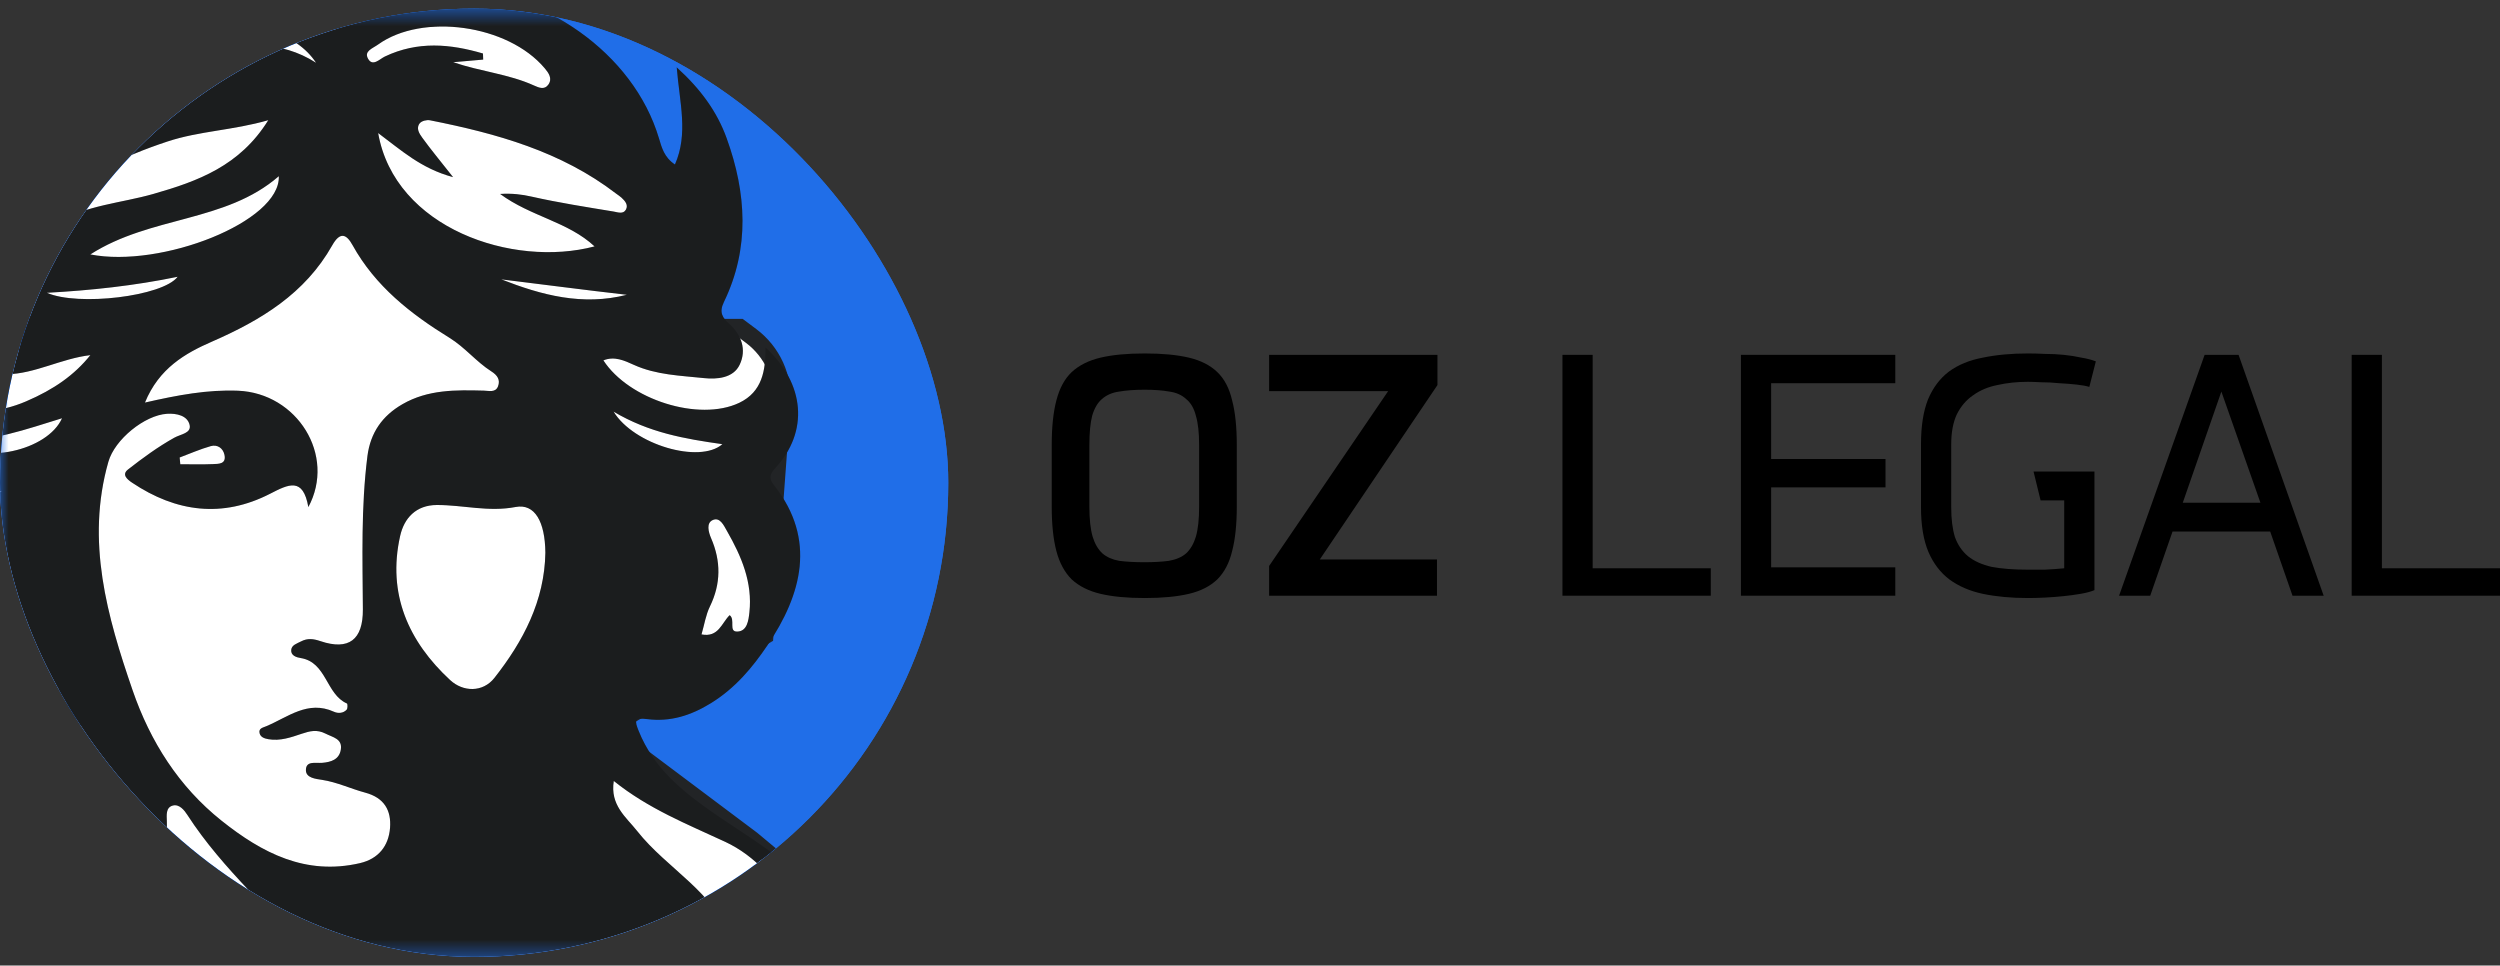 <svg width="145" height="56" viewBox="0 0 145 56" fill="none" xmlns="http://www.w3.org/2000/svg">
<rect x="0" y="0" width="145" height="56" fill="#333333" stroke="none"/>
<path d="M73.609 20.581H83.372V22.334L76.549 32.448H83.345V34.551H73.609V32.825L80.513 22.685H73.609V20.581Z" fill="black"/>
<path d="M66.394 22.604C65.819 22.604 65.324 22.64 64.911 22.712C64.515 22.765 64.182 22.909 63.913 23.143C63.661 23.359 63.472 23.682 63.346 24.114C63.239 24.527 63.184 25.094 63.184 25.813V29.4C63.184 30.119 63.248 30.695 63.373 31.126C63.499 31.54 63.688 31.863 63.94 32.097C64.191 32.313 64.515 32.456 64.911 32.528C65.324 32.582 65.81 32.609 66.367 32.609C66.924 32.609 67.401 32.582 67.796 32.528C68.21 32.456 68.543 32.313 68.794 32.097C69.046 31.863 69.235 31.54 69.361 31.126C69.486 30.695 69.549 30.119 69.549 29.4V25.813C69.549 25.094 69.486 24.527 69.361 24.114C69.253 23.682 69.064 23.359 68.794 23.143C68.543 22.909 68.219 22.765 67.823 22.712C67.428 22.64 66.951 22.604 66.394 22.604ZM66.394 34.686C65.369 34.686 64.515 34.605 63.832 34.443C63.149 34.282 62.591 34.003 62.16 33.607C61.746 33.194 61.45 32.645 61.27 31.962C61.09 31.279 61 30.416 61 29.373V25.813C61 24.77 61.09 23.907 61.27 23.224C61.45 22.523 61.746 21.974 62.16 21.579C62.591 21.183 63.149 20.904 63.832 20.743C64.515 20.581 65.369 20.5 66.394 20.5C67.419 20.5 68.273 20.581 68.956 20.743C69.639 20.904 70.188 21.183 70.601 21.579C71.015 21.974 71.302 22.523 71.464 23.224C71.644 23.907 71.734 24.77 71.734 25.813V29.373C71.734 30.416 71.644 31.279 71.464 31.962C71.302 32.645 71.015 33.194 70.601 33.607C70.188 34.003 69.639 34.282 68.956 34.443C68.273 34.605 67.419 34.686 66.394 34.686Z" fill="black"/>
<path d="M145 32.96V34.551H136.397V20.581H138.15V32.96H145Z" fill="black"/>
<path d="M127.868 20.581H129.837L134.773 34.551H132.966L131.671 30.83H126.007L124.713 34.551H122.906L127.868 20.581ZM126.601 29.158H131.105L128.839 22.712L126.601 29.158Z" fill="black"/>
<path d="M117.945 27.35H121.478V34.228C121.262 34.318 120.993 34.389 120.669 34.443C120.363 34.497 120.031 34.542 119.671 34.578C119.33 34.614 118.979 34.641 118.619 34.659C118.26 34.677 117.927 34.686 117.621 34.686C116.651 34.686 115.779 34.605 115.005 34.443C114.25 34.282 113.603 34.003 113.064 33.607C112.542 33.212 112.138 32.681 111.85 32.016C111.562 31.333 111.418 30.47 111.418 29.427V25.759C111.418 24.716 111.553 23.853 111.823 23.17C112.111 22.487 112.515 21.948 113.037 21.552C113.576 21.156 114.232 20.887 115.005 20.743C115.779 20.581 116.651 20.5 117.621 20.5C117.927 20.5 118.26 20.509 118.619 20.527C118.979 20.527 119.339 20.545 119.698 20.581C120.058 20.617 120.399 20.671 120.723 20.743C121.047 20.797 121.325 20.869 121.559 20.959L121.181 22.442C121.02 22.388 120.777 22.343 120.453 22.307C120.13 22.271 119.788 22.244 119.428 22.226C119.087 22.19 118.745 22.172 118.404 22.172C118.062 22.154 117.801 22.145 117.621 22.145C116.992 22.145 116.399 22.208 115.841 22.334C115.302 22.442 114.835 22.64 114.439 22.927C114.043 23.197 113.729 23.566 113.495 24.033C113.279 24.501 113.171 25.076 113.171 25.759V29.427C113.171 30.11 113.243 30.686 113.387 31.153C113.549 31.603 113.801 31.971 114.142 32.259C114.502 32.547 114.96 32.753 115.518 32.879C116.093 32.987 116.794 33.041 117.621 33.041C117.873 33.041 118.197 33.041 118.592 33.041C118.988 33.023 119.365 32.996 119.725 32.96V29.023H118.355L117.945 27.35Z" fill="black"/>
<path d="M100.973 34.551V20.581H109.927V22.226H102.726V26.622H109.36V28.268H102.726V32.906H109.927V34.551H100.973Z" fill="black"/>
<path d="M99.225 32.96V34.551H90.622V20.581H92.375V32.96H99.225Z" fill="black"/>
<g clip-path="url(#clip0_353_6423)">
<rect y="0.5" width="55" height="55" rx="27.5" fill="url(#paint0_linear_353_6423)"/>
<rect y="0.5" width="55" height="55" rx="27.5" fill="#206EE8"/>
<mask id="mask0_353_6423" style="mask-type:luminance" maskUnits="userSpaceOnUse" x="0" y="0" width="55" height="56">
<path d="M46.666 0.5H8.334C3.731 0.5 0 4.231 0 8.834V55.5H8.334H46.666H55V8.834C55 4.231 51.269 0.5 46.666 0.5Z" fill="white"/>
</mask>
<g mask="url(#mask0_353_6423)">
<path d="M4.433 3.083L4.197 3.166L4.122 3.405L1.276 12.514L1.253 12.586V12.663V18.355V18.685L1.556 18.815L3.628 19.703L-2.834 20.134L-2.898 20.138L-2.959 20.158L-3.983 20.5C-4.596 20.704 -5.009 21.277 -5.009 21.923V36.003V36.312L-4.732 36.45L4.865 41.249L-1.394 46.986L-7.043 50.376L-7.241 50.494L-7.279 50.722L-8.987 60.969L-9.084 61.551H-8.494H-3.951L33.04 63.258L33.087 63.261L33.134 63.254L41.104 62.115L41.104 62.116L41.115 62.114L47.947 60.975L48.424 60.896L48.36 60.416L47.222 51.877L47.196 51.684L47.046 51.559L43.63 48.712L43.621 48.704L43.61 48.696L35.102 42.315L44.133 37.003L44.359 36.87L44.378 36.609L45.355 23.421C45.469 21.891 44.795 20.409 43.568 19.489L43.041 19.094L42.908 18.994H42.741H36.358L38.597 15.796L38.734 15.599L38.667 15.368L35.82 5.69L35.772 5.527L35.635 5.427L29.373 0.873L29.227 0.767L29.047 0.778L20.028 1.342L14.421 -0.34L14.265 -0.387L14.111 -0.333L4.433 3.083Z" fill="white" stroke="#222426"/>
<path d="M-24.287 11.397C-25.882 14.118 -27.296 16.954 -28.442 19.939C-29.408 22.455 -30.203 25.006 -30.768 27.611C-32.154 33.999 -32.484 40.404 -31.35 46.931C-30.568 51.428 -29.184 55.674 -27.428 59.814C-26.535 61.918 -25.253 63.857 -24.073 65.828C-23.364 67.011 -22.441 68.067 -21.75 69.259C-21.278 70.075 -20.74 69.919 -20.24 69.53C-18.472 68.156 -16.464 67.205 -14.45 66.329C-12.145 65.328 -9.745 64.527 -7.229 64.189C-6.884 64.143 -6.531 64.195 -6.303 63.822C-5.982 63.299 -6.515 63.062 -6.709 62.83C-7.483 61.898 -8.066 60.883 -8.65 59.816C-10.284 56.828 -8.794 52.032 -5.945 50.074C-4.06 48.778 -2.208 47.431 -0.339 46.111C0.754 45.34 1.628 44.351 2.362 43.246C2.918 42.408 2.611 41.771 1.635 41.792C-0.909 41.844 -2.623 40.491 -4.024 38.544C-5.445 36.572 -6.779 34.595 -6.678 31.97C-6.622 30.512 -6.048 29.326 -5.144 28.289C-4.735 27.82 -4.595 27.611 -5.153 27.161C-6.631 25.974 -7.043 24.404 -6.297 22.691C-5.95 21.895 -6.041 20.774 -4.907 20.462C-4.217 23.458 -1.593 24.609 1.511 23.28C3.141 22.582 4.323 21.742 5.241 20.598C3.538 20.798 2.051 21.676 0.379 21.711C-0.186 21.724 -0.75 21.884 -1.315 21.901C-2.196 21.924 -3.023 21.681 -3.418 20.817C-3.797 19.989 -3.168 19.29 -2.678 18.86C-1.946 18.221 -2.102 17.684 -2.428 17.006C-4.097 13.546 -3.307 6.841 0.397 4.027C0.246 5.99 -0.28 7.898 0.797 10.11C1.779 6.086 3.733 2.981 6.935 0.97C10.259 -1.118 15.716 -1.876 19.8 0.34C19.8 0.34 23.507 -0.937 26.037 -0.809C31.478 -0.532 36.735 3.04 38.222 8.028C38.376 8.545 38.52 9.127 39.147 9.541C39.934 7.742 39.416 5.967 39.25 3.907C40.656 5.182 41.597 6.495 42.148 8.022C43.293 11.19 43.502 14.395 41.985 17.52C41.691 18.125 41.916 18.44 42.281 18.769C43.022 19.433 43.307 20.285 42.905 21.146C42.533 21.945 41.558 22.006 40.843 21.931C39.475 21.785 38.066 21.752 36.766 21.163C36.218 20.915 35.64 20.641 34.997 20.901C36.477 23.182 40.543 24.472 42.875 23.364C44.216 22.727 44.409 21.474 44.4 20.154C46.69 22.243 46.932 25.039 44.948 27.17C44.558 27.588 44.654 27.839 44.918 28.175C47.358 31.289 46.505 34.476 44.519 37.418C43.64 38.721 42.644 39.911 41.245 40.777C40.057 41.512 38.865 41.878 37.533 41.708C36.766 41.61 36.812 41.812 37.042 42.392C37.903 44.544 39.586 45.905 41.406 47.169C43.429 48.571 45.616 49.758 47.194 51.75C48.66 53.598 49.221 55.661 48.892 57.99C48.569 60.272 47.531 62.116 45.626 63.433C45.52 63.506 45.423 63.608 45.35 63.715C45.307 63.775 45.324 63.877 45.306 64.022C47.958 64.45 50.581 64.953 53.112 65.947C55.425 66.855 57.631 67.913 59.628 69.389C60.68 70.167 61.033 70.098 61.812 69.022C64.284 65.615 66.412 62.002 67.973 58.092L72.913 54.259C71.269 59.31 69.234 64.223 66.21 68.609C63.162 73.026 59.535 76.915 55.404 80.371C51.493 83.64 47.258 86.337 42.68 88.451C37.502 90.842 32.047 92.468 26.377 93.112C20.826 93.742 15.303 93.644 9.755 92.525C6.237 91.815 2.817 90.83 -0.488 89.567C-5.073 87.812 -9.333 85.361 -13.3 82.377C-16.934 79.645 -20.162 76.533 -23.011 73.001C-25.91 69.409 -28.385 65.57 -30.283 61.315C-31.178 59.309 -32.062 57.283 -32.709 55.22C-33.75 51.894 -34.649 48.502 -34.911 44.972C-35.143 41.84 -35.388 38.723 -35.157 35.579C-34.868 31.63 -34.218 27.761 -33.171 23.935C-32.163 20.253 -30.877 16.672 -29.152 13.313M-15.056 71.193C-14.735 71.445 -14.528 71.545 -14.407 71.711C-12.735 74.04 -11.133 76.422 -9.265 78.604C-7.656 80.484 -5.934 82.236 -3.858 83.605C-3.629 83.754 -3.432 83.97 -3.193 83.688C-3.06 83.533 -3.181 83.364 -3.312 83.233C-5.002 81.563 -6.228 79.55 -7.304 77.46C-8.261 75.601 -8.863 73.604 -8.721 71.149C-6.119 75.285 -3.16 78.708 0.377 81.679C3.919 84.652 7.741 87.015 12.119 88.489C5.643 85.259 0.655 80.473 -2.97 74.231C-2.591 74.316 -2.329 74.53 -2.077 74.757C0.56 77.123 3.371 79.29 6.396 81.083C9.945 83.187 13.755 84.793 17.814 85.7C19.561 86.09 21.296 86.042 23.058 85.805C21.193 84.49 19.361 83.219 17.25 82.386C20.674 83.292 24.037 82.73 27.256 81.832C31.062 80.771 34.218 78.412 37.029 75.619C37.23 75.419 37.488 75.235 37.347 74.982C37.143 74.614 36.812 74.836 36.546 74.968C35.656 75.408 34.806 75.951 33.881 76.292C30.206 77.65 26.549 79.033 22.617 79.559C18.962 80.048 15.335 80.05 11.779 79.138C6.731 77.844 2.525 75.05 -1.035 71.181C4.782 75.082 11.125 76.957 18.131 76.716C24.926 76.483 34.494 70.938 35.585 67.953C34.691 68.112 33.828 68.231 32.981 68.42C30.645 68.941 28.253 68.795 25.911 69.068C24.433 69.239 24.052 68.925 23.834 67.537C23.14 63.099 21.159 59.221 18.303 55.818C15.875 52.926 12.941 50.477 10.866 47.263C10.7 47.005 10.402 46.621 10.025 46.721C9.603 46.832 9.669 47.285 9.677 47.629C9.757 50.377 9.516 53.095 9.219 55.829C8.823 59.459 5.673 63.333 2.142 64.152C-1.847 65.078 -5.817 66.097 -9.822 66.943C-11.023 67.196 -12.166 67.607 -13.349 67.887C-15.474 68.392 -17.439 69.309 -19.4 70.244C-20.157 70.605 -20.098 71.143 -19.671 71.625C-17.862 73.665 -16.105 75.763 -13.704 77.5C-14.136 75.323 -15.348 73.515 -15.054 71.193H-15.056ZM17.885 29.417C17.58 27.65 16.733 28.089 15.666 28.637C12.9 30.057 10.216 29.706 7.665 27.998C7.371 27.802 7.048 27.527 7.424 27.231C8.28 26.562 9.164 25.914 10.11 25.387C10.487 25.177 11.109 25.129 10.998 24.645C10.872 24.101 10.239 23.965 9.69 23.999C8.391 24.079 6.655 25.487 6.286 26.783C4.973 31.39 6.214 35.752 7.693 40.042C8.714 43.002 10.363 45.618 12.846 47.597C15.197 49.471 17.729 50.793 20.874 50.063C21.955 49.812 22.543 49.062 22.623 48.015C22.699 47.012 22.295 46.271 21.182 45.973C20.344 45.748 19.55 45.365 18.675 45.231C18.315 45.176 17.75 45.122 17.743 44.678C17.734 44.11 18.31 44.273 18.67 44.246C19.196 44.205 19.672 44.055 19.766 43.487C19.875 42.845 19.309 42.77 18.875 42.547C18.377 42.294 17.968 42.401 17.495 42.559C16.877 42.768 16.249 42.99 15.569 42.874C15.335 42.833 15.114 42.759 15.057 42.529C14.988 42.242 15.239 42.208 15.445 42.12C16.703 41.596 17.851 40.593 19.371 41.282C19.603 41.387 19.91 41.378 20.108 41.159C20.172 41.087 20.165 40.821 20.122 40.802C18.9 40.265 18.951 38.409 17.438 38.166C17.203 38.129 16.86 38.029 16.891 37.695C16.916 37.41 17.22 37.327 17.456 37.204C17.842 37.001 18.179 37.049 18.585 37.186C20.231 37.741 21.06 37.108 21.047 35.345C21.028 32.377 20.936 29.41 21.311 26.454C21.485 25.096 22.174 24.115 23.346 23.441C24.828 22.587 26.445 22.613 28.071 22.657C28.353 22.664 28.739 22.784 28.884 22.411C29.031 22.031 28.847 21.761 28.498 21.54C27.621 20.982 26.973 20.15 26.069 19.593C23.827 18.212 21.769 16.604 20.448 14.218C20.099 13.586 19.729 13.413 19.27 14.229C17.692 17.031 15.135 18.574 12.284 19.818C10.746 20.489 9.219 21.361 8.407 23.349C10.322 22.91 12.041 22.593 13.802 22.662C17.231 22.8 19.504 26.406 17.881 29.417H17.885ZM31.631 32.047C31.613 30.27 31.026 29.19 29.903 29.406C28.337 29.708 26.855 29.287 25.337 29.29C24.123 29.294 23.439 30.057 23.209 31.082C22.453 34.447 23.691 37.208 26.111 39.447C26.85 40.131 27.998 40.181 28.679 39.315C30.343 37.197 31.586 34.854 31.632 32.049L31.631 32.047ZM28.998 11.249C29.721 11.206 30.263 11.276 30.833 11.404C32.405 11.759 34.001 12.007 35.593 12.27C35.819 12.307 36.149 12.444 36.305 12.154C36.452 11.879 36.248 11.652 36.05 11.467C35.954 11.377 35.839 11.309 35.734 11.229C32.54 8.776 28.79 7.742 24.942 6.977C24.756 6.939 24.462 7.011 24.35 7.145C24.109 7.434 24.325 7.758 24.495 7.992C24.993 8.679 25.537 9.334 26.278 10.274C24.409 9.773 23.248 8.692 21.933 7.717C22.897 13.24 29.74 15.548 34.485 14.291C32.937 12.85 30.798 12.571 29.003 11.247L28.998 11.249ZM-2.442 51.027C-2.991 51.867 -3.128 52.819 -3.259 53.768C-3.303 54.082 -3.289 54.444 -2.933 54.553C-2.536 54.674 -2.399 54.285 -2.295 54.025C-2.098 53.534 -1.855 53.115 -1.515 52.688C-0.165 50.991 1.69 49.84 3.106 48.216C3.625 47.62 4.059 46.992 4.35 46.271C4.438 46.052 4.454 45.722 4.178 45.559C3.94 45.42 3.795 45.643 3.616 45.764C2.021 46.844 0.28 47.611 -1.487 48.366C-5.155 49.933 -7.151 52.913 -6.641 57.349C-6.51 58.479 -5.984 59.496 -4.582 60.381C-5.66 56.634 -5.41 53.472 -2.438 51.027H-2.442ZM35.6 45.292C35.373 46.705 36.321 47.395 36.957 48.202C38.702 50.413 41.464 51.735 42.465 54.601C42.528 54.78 42.666 54.938 42.839 54.869C43.05 54.783 43.174 54.55 43.116 54.321C42.882 53.406 43.077 52.422 42.393 51.261C44.831 53.597 45.433 55.013 44.639 60.101C45.224 60.017 45.593 59.628 45.818 59.162C47.824 55.001 45.485 50.418 42.06 48.825C39.866 47.804 37.611 46.912 35.598 45.295L35.6 45.292ZM15.562 6.97C13.492 7.566 11.568 7.594 9.711 8.208C7.108 9.068 4.745 10.198 2.836 12.216C2.626 12.439 2.48 12.676 2.594 12.899C2.746 13.197 3.053 13.067 3.281 12.93C5.01 11.893 7.018 11.784 8.893 11.249C11.479 10.51 13.916 9.621 15.56 6.971L15.562 6.97ZM41.959 77.792C39.606 80.314 37.031 82.602 34.269 84.625C31.5 86.654 28.333 88.034 24.813 89.486C29.395 89.786 36.937 86.153 41.959 77.792ZM18.333 3.643C16.024 0.148 8.574 1.061 6.345 6.356C8.473 5.178 10.455 4.209 12.642 3.884C12.578 3.299 11.944 3.659 11.851 3.015C14.079 2.516 16.239 2.303 18.335 3.643H18.333ZM26.288 3.609C27.896 4.157 29.508 4.293 30.973 4.959C31.267 5.092 31.578 5.221 31.801 4.912C32.059 4.555 31.817 4.225 31.593 3.959C29.455 1.416 24.49 0.744 21.935 2.578C21.607 2.814 21.102 2.962 21.345 3.402C21.613 3.888 22.017 3.424 22.323 3.278C24.233 2.369 26.124 2.548 28.012 3.103C28.016 3.22 28.02 3.338 28.025 3.456C27.49 3.502 26.955 3.551 26.29 3.608L26.288 3.609ZM5.239 14.757C9.343 15.567 16.283 12.858 16.171 10.219C13.076 12.914 8.749 12.507 5.239 14.757ZM0.108 28.459C-3.09 29.916 -4.783 34.974 -2.961 36.83C-2.451 36.428 -3.083 35.916 -2.839 35.463C-2.655 35.604 -2.435 35.702 -2.329 35.871C-2.089 36.258 -2.003 36.974 -1.365 36.608C-0.815 36.292 -1.331 35.827 -1.512 35.466C-2.079 34.333 -2.086 33.121 -1.756 31.979C-1.414 30.794 -1.032 29.579 0.106 28.459H0.108ZM40.687 36.796C41.679 36.988 41.856 36.125 42.32 35.68C42.667 35.934 42.237 36.646 42.76 36.631C43.339 36.617 43.413 35.982 43.465 35.522C43.656 33.783 43.004 32.267 42.17 30.807C41.975 30.466 41.753 29.963 41.324 30.17C40.963 30.343 41.083 30.843 41.246 31.221C41.819 32.548 41.819 33.853 41.176 35.173C40.935 35.666 40.851 36.237 40.688 36.796H40.687ZM5.37 54.805C3.451 54.546 1.747 56.166 1.807 58.002C1.818 58.338 1.704 58.797 2.128 58.913C2.482 59.009 2.613 58.59 2.753 58.338C3.462 57.057 4.015 55.663 5.37 54.805ZM37.66 59.455C38.684 56.983 37.086 54.681 34.494 54.739C36.05 55.961 36.973 57.503 37.66 59.455ZM-2.929 25.593C-1.039 27.015 2.764 26.13 3.598 24.258C1.506 24.898 -0.482 25.634 -2.929 25.593ZM2.719 16.982C4.523 17.778 9.442 17.191 10.303 16.053C7.799 16.572 5.267 16.843 2.719 16.982ZM35.589 23.876C36.757 25.792 40.58 26.913 41.898 25.762C39.707 25.452 37.641 25.096 35.589 23.876ZM36.356 17.098C33.938 16.822 31.508 16.502 29.076 16.203C31.413 17.12 33.787 17.752 36.356 17.098ZM10.42 26.533C10.432 26.663 10.445 26.795 10.457 26.926C11.09 26.926 11.722 26.945 12.351 26.918C12.681 26.904 13.136 26.924 13.019 26.378C12.936 25.991 12.605 25.766 12.224 25.875C11.609 26.049 11.019 26.31 10.418 26.535L10.42 26.533Z" fill="#222426"/>
<path d="M-24.287 11.397C-25.882 14.118 -27.296 16.954 -28.442 19.939C-29.408 22.455 -30.203 25.006 -30.768 27.611C-32.154 33.999 -32.484 40.404 -31.35 46.931C-30.568 51.428 -29.184 55.674 -27.428 59.814C-26.535 61.918 -25.253 63.857 -24.073 65.828C-23.364 67.011 -22.441 68.067 -21.75 69.259C-21.278 70.075 -20.74 69.919 -20.24 69.53C-18.472 68.156 -16.464 67.205 -14.45 66.329C-12.145 65.328 -9.745 64.527 -7.229 64.189C-6.884 64.143 -6.531 64.195 -6.303 63.822C-5.982 63.299 -6.515 63.062 -6.709 62.83C-7.483 61.898 -8.066 60.883 -8.65 59.816C-10.284 56.828 -8.794 52.032 -5.945 50.074C-4.06 48.778 -2.208 47.431 -0.339 46.111C0.754 45.34 1.628 44.351 2.362 43.246C2.918 42.408 2.611 41.771 1.635 41.792C-0.909 41.844 -2.623 40.491 -4.024 38.544C-5.445 36.572 -6.779 34.595 -6.678 31.97C-6.622 30.512 -6.048 29.326 -5.144 28.289C-4.735 27.82 -4.595 27.611 -5.153 27.161C-6.631 25.974 -7.043 24.404 -6.297 22.691C-5.95 21.895 -6.041 20.774 -4.907 20.462C-4.217 23.458 -1.593 24.609 1.511 23.28C3.141 22.582 4.323 21.742 5.241 20.598C3.538 20.798 2.051 21.676 0.379 21.711C-0.186 21.724 -0.75 21.884 -1.315 21.901C-2.196 21.924 -3.023 21.681 -3.418 20.817C-3.797 19.989 -3.168 19.29 -2.678 18.86C-1.946 18.221 -2.102 17.684 -2.428 17.006C-4.097 13.546 -3.307 6.841 0.397 4.027C0.246 5.99 -0.28 7.898 0.797 10.11C1.779 6.086 3.733 2.981 6.935 0.97C10.259 -1.118 15.716 -1.876 19.8 0.34C19.8 0.34 23.507 -0.937 26.037 -0.809C31.478 -0.532 36.735 3.04 38.222 8.028C38.376 8.545 38.52 9.127 39.147 9.541C39.934 7.742 39.416 5.967 39.25 3.907C40.656 5.182 41.597 6.495 42.148 8.022C43.293 11.19 43.502 14.395 41.985 17.52C41.691 18.125 41.916 18.44 42.281 18.769C43.022 19.433 43.307 20.285 42.905 21.146C42.533 21.945 41.558 22.006 40.843 21.931C39.475 21.785 38.066 21.752 36.766 21.163C36.218 20.915 35.64 20.641 34.997 20.901C36.477 23.182 40.543 24.472 42.875 23.364C44.216 22.727 44.409 21.474 44.4 20.154C46.69 22.243 46.932 25.039 44.948 27.17C44.558 27.588 44.654 27.839 44.918 28.175C47.358 31.289 46.505 34.476 44.519 37.418C43.64 38.721 42.644 39.911 41.245 40.777C40.057 41.512 38.865 41.878 37.533 41.708C36.766 41.61 36.812 41.812 37.042 42.392C37.903 44.544 39.586 45.905 41.406 47.169C43.429 48.571 45.616 49.758 47.194 51.75C48.66 53.598 49.221 55.661 48.892 57.99C48.569 60.272 47.531 62.116 45.626 63.433C45.52 63.506 45.423 63.608 45.35 63.715C45.307 63.775 45.324 63.877 45.306 64.022C47.958 64.45 50.581 64.953 53.112 65.947C55.425 66.855 57.631 67.913 59.628 69.389C60.68 70.167 61.033 70.098 61.812 69.022C64.284 65.615 66.412 62.002 67.973 58.092L72.913 54.259C71.269 59.31 69.234 64.223 66.21 68.609C63.162 73.026 59.535 76.915 55.404 80.371C51.493 83.64 47.258 86.337 42.68 88.451C37.502 90.842 32.047 92.468 26.377 93.112C20.826 93.742 15.303 93.644 9.755 92.525C6.237 91.815 2.817 90.83 -0.488 89.567C-5.073 87.812 -9.333 85.361 -13.3 82.377C-16.934 79.645 -20.162 76.533 -23.011 73.001C-25.91 69.409 -28.385 65.57 -30.283 61.315C-31.178 59.309 -32.062 57.283 -32.709 55.22C-33.75 51.894 -34.649 48.502 -34.911 44.972C-35.143 41.84 -35.388 38.723 -35.157 35.579C-34.868 31.63 -34.218 27.761 -33.171 23.935C-32.163 20.253 -30.877 16.672 -29.152 13.313M-15.056 71.193C-14.735 71.445 -14.528 71.545 -14.407 71.711C-12.735 74.04 -11.133 76.422 -9.265 78.604C-7.656 80.484 -5.934 82.236 -3.858 83.605C-3.629 83.754 -3.432 83.97 -3.193 83.688C-3.06 83.533 -3.181 83.364 -3.312 83.233C-5.002 81.563 -6.228 79.55 -7.304 77.46C-8.261 75.601 -8.863 73.604 -8.721 71.149C-6.119 75.285 -3.16 78.708 0.377 81.679C3.919 84.652 7.741 87.015 12.119 88.489C5.643 85.259 0.655 80.473 -2.97 74.231C-2.591 74.316 -2.329 74.53 -2.077 74.757C0.56 77.123 3.371 79.29 6.396 81.083C9.945 83.187 13.755 84.793 17.814 85.7C19.561 86.09 21.296 86.042 23.058 85.805C21.193 84.49 19.361 83.219 17.25 82.386C20.674 83.292 24.037 82.73 27.256 81.832C31.062 80.771 34.218 78.412 37.029 75.619C37.23 75.419 37.488 75.235 37.347 74.982C37.143 74.614 36.812 74.836 36.546 74.968C35.656 75.408 34.806 75.951 33.881 76.292C30.206 77.65 26.549 79.033 22.617 79.559C18.962 80.048 15.335 80.05 11.779 79.138C6.731 77.844 2.525 75.05 -1.035 71.181C4.782 75.082 11.125 76.957 18.131 76.716C24.926 76.483 34.494 70.938 35.585 67.953C34.691 68.112 33.828 68.231 32.981 68.42C30.645 68.941 28.253 68.795 25.911 69.068C24.433 69.239 24.052 68.925 23.834 67.537C23.14 63.099 21.159 59.221 18.303 55.818C15.875 52.926 12.941 50.477 10.866 47.263C10.7 47.005 10.402 46.621 10.025 46.721C9.603 46.832 9.669 47.285 9.677 47.629C9.757 50.377 9.516 53.095 9.219 55.829C8.823 59.459 5.673 63.333 2.142 64.152C-1.847 65.078 -5.817 66.097 -9.822 66.943C-11.023 67.196 -12.166 67.607 -13.349 67.887C-15.474 68.392 -17.439 69.309 -19.4 70.244C-20.157 70.605 -20.098 71.143 -19.671 71.625C-17.862 73.665 -16.105 75.763 -13.704 77.5C-14.136 75.323 -15.348 73.515 -15.054 71.193H-15.056ZM17.885 29.417C17.58 27.65 16.733 28.089 15.666 28.637C12.9 30.057 10.216 29.706 7.665 27.998C7.371 27.802 7.048 27.527 7.424 27.231C8.28 26.562 9.164 25.914 10.11 25.387C10.487 25.177 11.109 25.129 10.998 24.645C10.872 24.101 10.239 23.965 9.69 23.999C8.391 24.079 6.655 25.487 6.286 26.783C4.973 31.39 6.214 35.752 7.693 40.042C8.714 43.002 10.363 45.618 12.846 47.597C15.197 49.471 17.729 50.793 20.874 50.063C21.955 49.812 22.543 49.062 22.623 48.015C22.699 47.012 22.295 46.271 21.182 45.973C20.344 45.748 19.55 45.365 18.675 45.231C18.315 45.176 17.75 45.122 17.743 44.678C17.734 44.11 18.31 44.273 18.67 44.246C19.196 44.205 19.672 44.055 19.766 43.487C19.875 42.845 19.309 42.77 18.875 42.547C18.377 42.294 17.968 42.401 17.495 42.559C16.877 42.768 16.249 42.99 15.569 42.874C15.335 42.833 15.114 42.759 15.057 42.529C14.988 42.242 15.239 42.208 15.445 42.12C16.703 41.596 17.851 40.593 19.371 41.282C19.603 41.387 19.91 41.378 20.108 41.159C20.172 41.087 20.165 40.821 20.122 40.802C18.9 40.265 18.951 38.409 17.438 38.166C17.203 38.129 16.86 38.029 16.891 37.695C16.916 37.41 17.22 37.327 17.456 37.204C17.842 37.001 18.179 37.049 18.585 37.186C20.231 37.741 21.06 37.108 21.047 35.345C21.028 32.377 20.936 29.41 21.311 26.454C21.485 25.096 22.174 24.115 23.346 23.441C24.828 22.587 26.445 22.613 28.071 22.657C28.353 22.664 28.739 22.784 28.884 22.411C29.031 22.031 28.847 21.761 28.498 21.54C27.621 20.982 26.973 20.15 26.069 19.593C23.827 18.212 21.769 16.604 20.448 14.218C20.099 13.586 19.729 13.413 19.27 14.229C17.692 17.031 15.135 18.574 12.284 19.818C10.746 20.489 9.219 21.361 8.407 23.349C10.322 22.91 12.041 22.593 13.802 22.662C17.231 22.8 19.504 26.406 17.881 29.417H17.885ZM31.631 32.047C31.613 30.27 31.026 29.19 29.903 29.406C28.337 29.708 26.855 29.287 25.337 29.29C24.123 29.294 23.439 30.057 23.209 31.082C22.453 34.447 23.691 37.208 26.111 39.447C26.85 40.131 27.998 40.181 28.679 39.315C30.343 37.197 31.586 34.854 31.632 32.049L31.631 32.047ZM28.998 11.249C29.721 11.206 30.263 11.276 30.833 11.404C32.405 11.759 34.001 12.007 35.593 12.27C35.819 12.307 36.149 12.444 36.305 12.154C36.452 11.879 36.248 11.652 36.05 11.467C35.954 11.377 35.839 11.309 35.734 11.229C32.54 8.776 28.79 7.742 24.942 6.977C24.756 6.939 24.462 7.011 24.35 7.145C24.109 7.434 24.325 7.758 24.495 7.992C24.993 8.679 25.537 9.334 26.278 10.274C24.409 9.773 23.248 8.692 21.933 7.717C22.897 13.24 29.74 15.548 34.485 14.291C32.937 12.85 30.798 12.571 29.003 11.247L28.998 11.249ZM-2.442 51.027C-2.991 51.867 -3.128 52.819 -3.259 53.768C-3.303 54.082 -3.289 54.444 -2.933 54.553C-2.536 54.674 -2.399 54.285 -2.295 54.025C-2.098 53.534 -1.855 53.115 -1.515 52.688C-0.165 50.991 1.69 49.84 3.106 48.216C3.625 47.62 4.059 46.992 4.35 46.271C4.438 46.052 4.454 45.722 4.178 45.559C3.94 45.42 3.795 45.643 3.616 45.764C2.021 46.844 0.28 47.611 -1.487 48.366C-5.155 49.933 -7.151 52.913 -6.641 57.349C-6.51 58.479 -5.984 59.496 -4.582 60.381C-5.66 56.634 -5.41 53.472 -2.438 51.027H-2.442ZM35.6 45.292C35.373 46.705 36.321 47.395 36.957 48.202C38.702 50.413 41.464 51.735 42.465 54.601C42.528 54.78 42.666 54.938 42.839 54.869C43.05 54.783 43.174 54.55 43.116 54.321C42.882 53.406 43.077 52.422 42.393 51.261C44.831 53.597 45.433 55.013 44.639 60.101C45.224 60.017 45.593 59.628 45.818 59.162C47.824 55.001 45.485 50.418 42.06 48.825C39.866 47.804 37.611 46.912 35.598 45.295L35.6 45.292ZM15.562 6.97C13.492 7.566 11.568 7.594 9.711 8.208C7.108 9.068 4.745 10.198 2.836 12.216C2.626 12.439 2.48 12.676 2.594 12.899C2.746 13.197 3.053 13.067 3.281 12.93C5.01 11.893 7.018 11.784 8.893 11.249C11.479 10.51 13.916 9.621 15.56 6.971L15.562 6.97ZM41.959 77.792C39.606 80.314 37.031 82.602 34.269 84.625C31.5 86.654 28.333 88.034 24.813 89.486C29.395 89.786 36.937 86.153 41.959 77.792ZM18.333 3.643C16.024 0.148 8.574 1.061 6.345 6.356C8.473 5.178 10.455 4.209 12.642 3.884C12.578 3.299 11.944 3.659 11.851 3.015C14.079 2.516 16.239 2.303 18.335 3.643H18.333ZM26.288 3.609C27.896 4.157 29.508 4.293 30.973 4.959C31.267 5.092 31.578 5.221 31.801 4.912C32.059 4.555 31.817 4.225 31.593 3.959C29.455 1.416 24.49 0.744 21.935 2.578C21.607 2.814 21.102 2.962 21.345 3.402C21.613 3.888 22.017 3.424 22.323 3.278C24.233 2.369 26.124 2.548 28.012 3.103C28.016 3.22 28.02 3.338 28.025 3.456C27.49 3.502 26.955 3.551 26.29 3.608L26.288 3.609ZM5.239 14.757C9.343 15.567 16.283 12.858 16.171 10.219C13.076 12.914 8.749 12.507 5.239 14.757ZM0.108 28.459C-3.09 29.916 -4.783 34.974 -2.961 36.83C-2.451 36.428 -3.083 35.916 -2.839 35.463C-2.655 35.604 -2.435 35.702 -2.329 35.871C-2.089 36.258 -2.003 36.974 -1.365 36.608C-0.815 36.292 -1.331 35.827 -1.512 35.466C-2.079 34.333 -2.086 33.121 -1.756 31.979C-1.414 30.794 -1.032 29.579 0.106 28.459H0.108ZM40.687 36.796C41.679 36.988 41.856 36.125 42.32 35.68C42.667 35.934 42.237 36.646 42.76 36.631C43.339 36.617 43.413 35.982 43.465 35.522C43.656 33.783 43.004 32.267 42.17 30.807C41.975 30.466 41.753 29.963 41.324 30.17C40.963 30.343 41.083 30.843 41.246 31.221C41.819 32.548 41.819 33.853 41.176 35.173C40.935 35.666 40.851 36.237 40.688 36.796H40.687ZM5.37 54.805C3.451 54.546 1.747 56.166 1.807 58.002C1.818 58.338 1.704 58.797 2.128 58.913C2.482 59.009 2.613 58.59 2.753 58.338C3.462 57.057 4.015 55.663 5.37 54.805ZM37.66 59.455C38.684 56.983 37.086 54.681 34.494 54.739C36.05 55.961 36.973 57.503 37.66 59.455ZM-2.929 25.593C-1.039 27.015 2.764 26.13 3.598 24.258C1.506 24.898 -0.482 25.634 -2.929 25.593ZM2.719 16.982C4.523 17.778 9.442 17.191 10.303 16.053C7.799 16.572 5.267 16.843 2.719 16.982ZM35.589 23.876C36.757 25.792 40.58 26.913 41.898 25.762C39.707 25.452 37.641 25.096 35.589 23.876ZM36.356 17.098C33.938 16.822 31.508 16.502 29.076 16.203C31.413 17.12 33.787 17.752 36.356 17.098ZM10.42 26.533C10.432 26.663 10.445 26.795 10.457 26.926C11.09 26.926 11.722 26.945 12.351 26.918C12.681 26.904 13.136 26.924 13.019 26.378C12.936 25.991 12.605 25.766 12.224 25.875C11.609 26.049 11.019 26.31 10.418 26.535L10.42 26.533Z" fill="black" fill-opacity="0.2"/>
</g>
</g>
<defs>
<linearGradient id="paint0_linear_353_6423" x1="39.21" y1="18.5" x2="-15.301" y2="31.803" gradientUnits="userSpaceOnUse">
<stop stop-color="#206EE8"/>
<stop offset="1" stop-color="#123E82"/>
</linearGradient>
<clipPath id="clip0_353_6423">
<rect y="0.5" width="55" height="55" rx="27.5" fill="white"/>
</clipPath>
</defs>
</svg>
